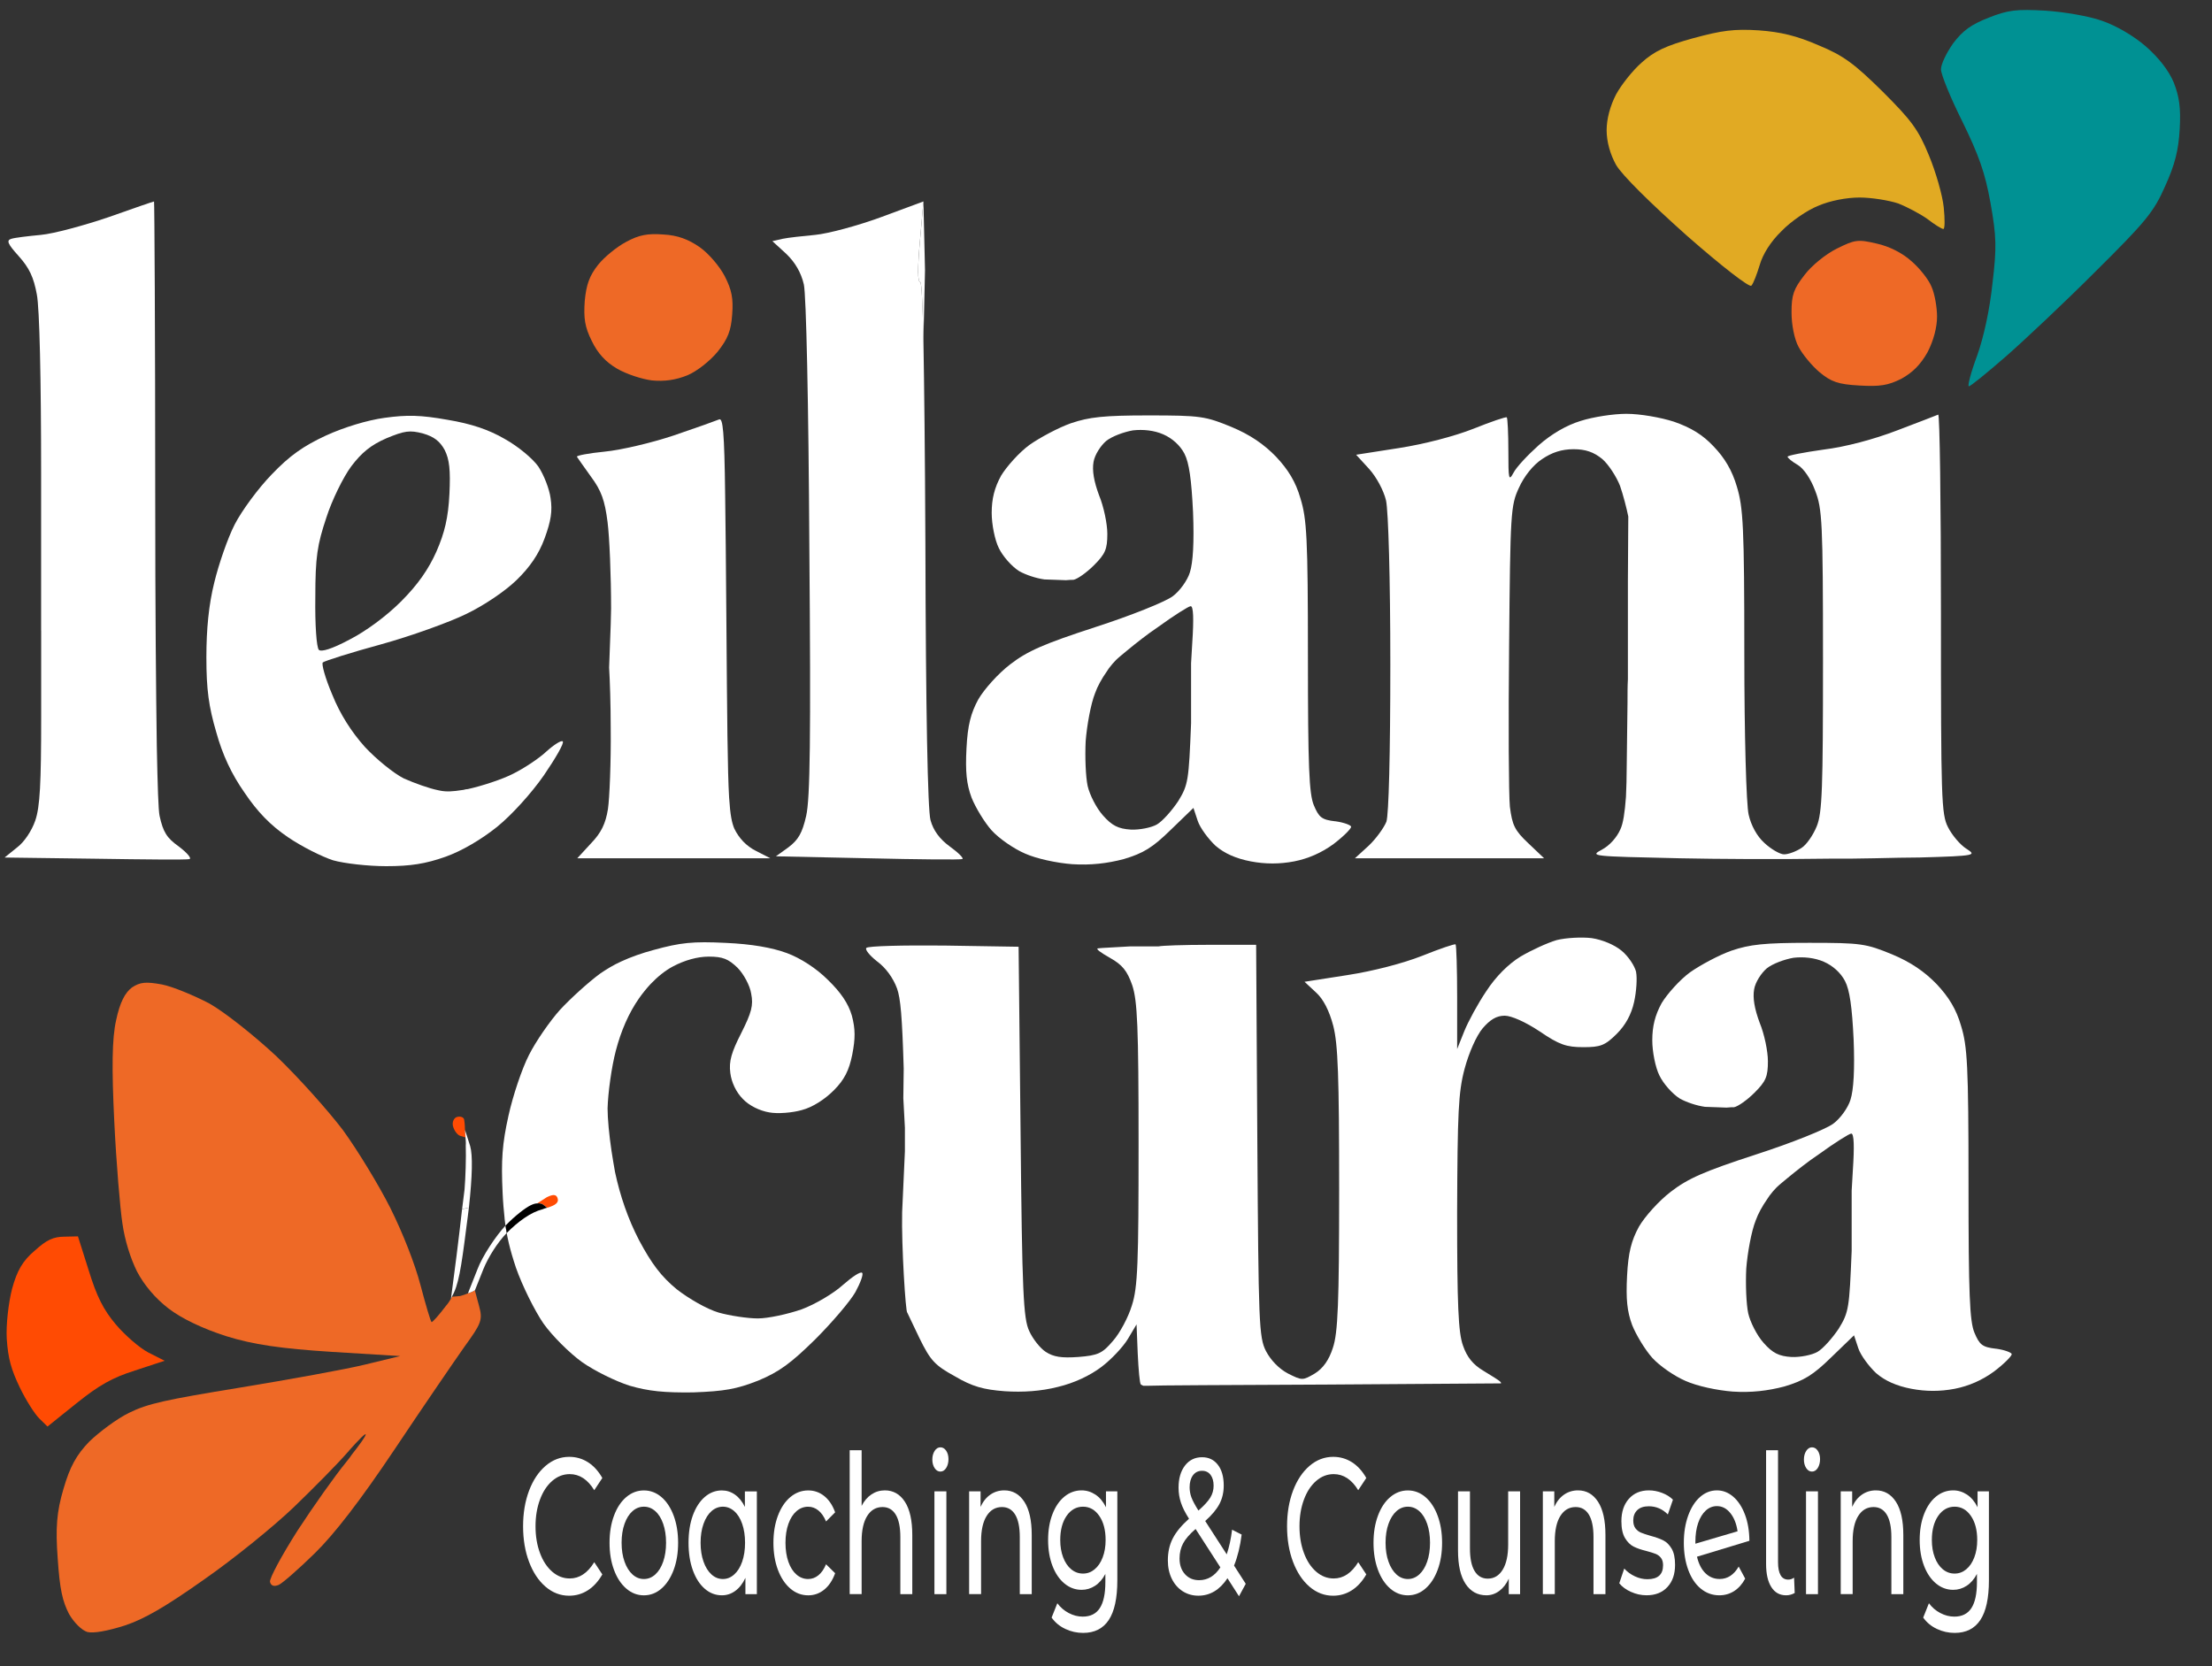 <svg xmlns="http://www.w3.org/2000/svg" id="Layer_29" data-name="Layer 29" viewBox="0 0 800 602.57"><rect x="0" y="0" width="800" height="602.57" fill="#333333" stroke="none"/><defs><style>      .cls-1 {        fill: #ff4b03;      }      .cls-1, .cls-2, .cls-3, .cls-4, .cls-5, .cls-6 {        stroke-width: 0px;      }      .cls-2 {        fill: #009193;      }      .cls-3 {        fill: #ee6926;      }      .cls-4 {        fill: #000;      }      .cls-5 {        fill: #fff;      }      .cls-6 {        fill: #e1aa23;      }    </style></defs><g id="WHITE_TXT" data-name="WHITE TXT"><g><path class="cls-5" d="M197.3,573.87c-2.54-2.17-4.52-5.17-5.96-8.98-1.44-3.81-2.16-8.1-2.16-12.87s.72-9.06,2.16-12.87c1.44-3.81,3.43-6.8,5.98-8.98s5.4-3.26,8.55-3.26c2.46,0,4.71.64,6.75,1.93,2.04,1.29,3.78,3.19,5.22,5.72l-2.92,4.42c-2.37-3.88-5.33-5.82-8.87-5.82-2.34,0-4.46.82-6.34,2.46-1.89,1.64-3.37,3.89-4.43,6.77-1.07,2.88-1.6,6.09-1.6,9.64s.53,6.77,1.6,9.64c1.06,2.88,2.54,5.13,4.43,6.77,1.89,1.64,4,2.46,6.34,2.46,3.51,0,6.46-1.96,8.87-5.89l2.92,4.42c-1.44,2.52-3.19,4.44-5.24,5.75-2.05,1.31-4.31,1.96-6.77,1.96-3.15,0-5.99-1.09-8.53-3.26Z"></path><path class="cls-5" d="M226.48,574.54c-1.89-1.64-3.37-3.89-4.43-6.77-1.07-2.88-1.6-6.14-1.6-9.78s.53-6.91,1.6-9.78c1.06-2.88,2.54-5.12,4.43-6.73s4.02-2.42,6.39-2.42,4.49.81,6.37,2.42c1.87,1.61,3.34,3.86,4.41,6.73,1.06,2.88,1.6,6.14,1.6,9.78s-.53,6.91-1.6,9.78c-1.07,2.88-2.54,5.13-4.41,6.77-1.88,1.64-4,2.46-6.37,2.46s-4.5-.82-6.39-2.46ZM236.99,569.45c1.21-1.1,2.17-2.64,2.86-4.63.69-1.99,1.04-4.27,1.04-6.84s-.35-4.85-1.04-6.84c-.69-1.99-1.64-3.52-2.86-4.59-1.21-1.08-2.59-1.61-4.12-1.61s-2.9.54-4.12,1.61c-1.21,1.08-2.18,2.61-2.88,4.59-.71,1.99-1.06,4.27-1.06,6.84s.35,4.85,1.06,6.84c.7,1.99,1.67,3.53,2.88,4.63,1.21,1.1,2.59,1.65,4.12,1.65s2.9-.55,4.12-1.65Z"></path><path class="cls-5" d="M273.73,539.4v37.17h-4.14v-5.89c-.96,2.06-2.18,3.62-3.65,4.7-1.47,1.08-3.09,1.61-4.86,1.61-2.31,0-4.38-.79-6.21-2.38-1.83-1.59-3.26-3.82-4.3-6.7-1.04-2.88-1.55-6.18-1.55-9.92s.52-7.04,1.55-9.89c1.04-2.85,2.47-5.07,4.3-6.66,1.83-1.59,3.9-2.38,6.21-2.38,1.71,0,3.29.5,4.72,1.51,1.44,1.01,2.64,2.49,3.6,4.45v-5.61h4.32ZM265.54,569.45c1.23-1.1,2.19-2.64,2.88-4.63.69-1.99,1.04-4.27,1.04-6.84s-.35-4.85-1.04-6.84c-.69-1.99-1.65-3.52-2.88-4.59-1.23-1.08-2.6-1.61-4.1-1.61s-2.9.54-4.12,1.61c-1.21,1.08-2.18,2.61-2.88,4.59-.71,1.99-1.06,4.27-1.06,6.84s.35,4.85,1.06,6.84c.7,1.99,1.67,3.53,2.88,4.63,1.21,1.1,2.59,1.65,4.12,1.65s2.87-.55,4.1-1.65Z"></path><path class="cls-5" d="M285.82,574.54c-1.91-1.64-3.4-3.89-4.48-6.77-1.08-2.88-1.62-6.14-1.62-9.78s.54-6.91,1.62-9.78c1.08-2.88,2.57-5.12,4.48-6.73s4.07-2.42,6.5-2.42c2.16,0,4.09.68,5.78,2.03,1.69,1.36,3.01,3.32,3.94,5.89l-3.29,3.3c-.75-1.78-1.68-3.11-2.79-4-1.11-.89-2.34-1.33-3.69-1.33-1.56,0-2.96.54-4.21,1.61-1.25,1.08-2.22,2.61-2.92,4.59-.71,1.99-1.06,4.27-1.06,6.84s.35,4.92,1.06,6.91c.7,1.99,1.68,3.52,2.92,4.59,1.25,1.08,2.65,1.61,4.21,1.61,1.35,0,2.58-.44,3.69-1.33,1.11-.89,2.04-2.22,2.79-4l3.29,3.23c-.93,2.57-2.24,4.55-3.94,5.93-1.7,1.38-3.62,2.07-5.78,2.07-2.43,0-4.6-.82-6.5-2.46Z"></path><path class="cls-5" d="M327.26,543.15c1.78,2.74,2.68,6.75,2.68,12.03v21.39h-4.32v-20.62c0-3.6-.56-6.31-1.67-8.14-1.11-1.82-2.7-2.74-4.77-2.74-2.34,0-4.18,1.06-5.53,3.19-1.35,2.13-2.03,5.18-2.03,9.15v19.15h-4.32v-52.04h4.32v20.13c.9-1.78,2.08-3.16,3.53-4.14s3.08-1.47,4.88-1.47c3.03,0,5.44,1.37,7.22,4.1Z"></path><path class="cls-5" d="M338.02,530.98c-.55-.84-.83-1.87-.83-3.09s.28-2.26.83-3.12c.55-.86,1.25-1.3,2.09-1.3s1.54.41,2.09,1.23c.55.82.83,1.84.83,3.05s-.28,2.33-.83,3.19c-.56.87-1.25,1.3-2.09,1.3s-1.54-.42-2.09-1.26ZM337.95,539.4h4.32v37.17h-4.32v-37.17Z"></path><path class="cls-5" d="M370.46,543.15c1.78,2.74,2.68,6.75,2.68,12.03v21.39h-4.32v-20.62c0-3.6-.56-6.31-1.67-8.14-1.11-1.82-2.7-2.74-4.77-2.74-2.34,0-4.18,1.06-5.53,3.19-1.35,2.13-2.03,5.18-2.03,9.15v19.15h-4.32v-37.17h4.14v5.61c.87-1.92,2.05-3.39,3.53-4.42,1.49-1.03,3.17-1.54,5.06-1.54,3.03,0,5.44,1.37,7.22,4.1Z"></path><path class="cls-5" d="M404.1,539.4v32.12c0,6.5-1.04,11.3-3.11,14.41-2.07,3.11-5.16,4.66-9.27,4.66-2.25,0-4.4-.48-6.44-1.44-2.04-.96-3.69-2.33-4.95-4.1l2.07-5.19c1.11,1.5,2.48,2.68,4.12,3.54,1.63.86,3.32,1.3,5.06,1.3,2.79,0,4.85-1.03,6.19-3.09,1.33-2.06,2-5.19,2-9.4v-2.95c-1.02,1.92-2.27,3.36-3.76,4.31-1.48.96-3.1,1.44-4.84,1.44-2.28,0-4.34-.76-6.19-2.28-1.84-1.52-3.29-3.65-4.34-6.38-1.05-2.74-1.58-5.86-1.58-9.36s.52-6.63,1.58-9.36c1.05-2.74,2.5-4.85,4.34-6.35,1.84-1.5,3.91-2.24,6.19-2.24,1.8,0,3.47.52,5.02,1.54,1.54,1.03,2.81,2.55,3.8,4.56v-5.75h4.09ZM395.88,567.59c1.25-1.03,2.22-2.47,2.92-4.31.71-1.85,1.06-3.94,1.06-6.28,0-3.6-.76-6.51-2.29-8.73-1.53-2.22-3.5-3.33-5.89-3.33s-4.41,1.11-5.94,3.33c-1.53,2.22-2.29,5.13-2.29,8.73,0,2.34.35,4.43,1.06,6.28.7,1.85,1.68,3.29,2.92,4.31,1.25,1.03,2.66,1.54,4.25,1.54s2.96-.51,4.21-1.54Z"></path><path class="cls-5" d="M448.11,577.34l-4.18-6.52c-2.79,4.21-6.3,6.31-10.53,6.31-2.1,0-3.99-.54-5.67-1.61-1.68-1.08-2.99-2.58-3.94-4.52-.95-1.94-1.42-4.15-1.42-6.63,0-2.99.59-5.65,1.78-7.96,1.18-2.31,3.14-4.69,5.87-7.12-1.38-2.15-2.36-4.09-2.92-5.82-.57-1.73-.86-3.53-.86-5.4,0-3.32.77-5.98,2.32-8,1.54-2.01,3.61-3.02,6.19-3.02,2.4,0,4.3.91,5.71,2.74,1.41,1.82,2.12,4.33,2.12,7.5,0,2.48-.52,4.7-1.55,6.66s-2.75,4.02-5.15,6.17l7.78,12.06c.9-2.67,1.54-5.63,1.94-8.91l3.46,1.75c-.54,4.3-1.46,8.04-2.75,11.22l4.23,6.59-2.43,4.49ZM441.36,566.89l-8.96-13.89c-2.16,1.87-3.67,3.61-4.52,5.23-.85,1.61-1.28,3.43-1.28,5.44,0,2.34.65,4.23,1.96,5.68,1.3,1.45,3.01,2.17,5.11,2.17,3.12,0,5.68-1.54,7.69-4.63ZM431.43,533.61c-.8,1.1-1.19,2.54-1.19,4.31,0,1.26.22,2.48.65,3.65.43,1.17,1.28,2.76,2.54,4.77,2.07-1.82,3.5-3.39,4.3-4.7.79-1.31,1.19-2.74,1.19-4.28,0-1.64-.37-2.95-1.1-3.93-.74-.98-1.76-1.47-3.08-1.47-1.41,0-2.51.55-3.31,1.65Z"></path><path class="cls-5" d="M473.6,573.87c-2.54-2.17-4.52-5.17-5.96-8.98-1.44-3.81-2.16-8.1-2.16-12.87s.72-9.06,2.16-12.87c1.44-3.81,3.43-6.8,5.98-8.98s5.4-3.26,8.55-3.26c2.46,0,4.71.64,6.75,1.93,2.04,1.29,3.78,3.19,5.22,5.72l-2.92,4.42c-2.37-3.88-5.33-5.82-8.87-5.82-2.34,0-4.46.82-6.34,2.46-1.89,1.64-3.37,3.89-4.43,6.77-1.07,2.88-1.6,6.09-1.6,9.64s.53,6.77,1.6,9.64c1.06,2.88,2.54,5.13,4.43,6.77,1.89,1.64,4,2.46,6.34,2.46,3.51,0,6.46-1.96,8.87-5.89l2.92,4.42c-1.44,2.52-3.19,4.44-5.24,5.75-2.05,1.31-4.31,1.96-6.77,1.96-3.15,0-5.99-1.09-8.53-3.26Z"></path><path class="cls-5" d="M502.78,574.54c-1.89-1.64-3.37-3.89-4.43-6.77-1.07-2.88-1.6-6.14-1.6-9.78s.53-6.91,1.6-9.78c1.06-2.88,2.54-5.12,4.43-6.73s4.02-2.42,6.39-2.42,4.49.81,6.37,2.42c1.87,1.61,3.34,3.86,4.41,6.73,1.06,2.88,1.6,6.14,1.6,9.78s-.53,6.91-1.6,9.78c-1.07,2.88-2.54,5.13-4.41,6.77-1.88,1.64-4,2.46-6.37,2.46s-4.5-.82-6.39-2.46ZM513.29,569.45c1.21-1.1,2.17-2.64,2.86-4.63.69-1.99,1.04-4.27,1.04-6.84s-.35-4.85-1.04-6.84c-.69-1.99-1.64-3.52-2.86-4.59-1.21-1.08-2.59-1.61-4.12-1.61s-2.9.54-4.12,1.61c-1.21,1.08-2.18,2.61-2.88,4.59-.71,1.99-1.06,4.27-1.06,6.84s.35,4.85,1.06,6.84c.7,1.99,1.67,3.53,2.88,4.63,1.21,1.1,2.59,1.65,4.12,1.65s2.9-.55,4.12-1.65Z"></path><path class="cls-5" d="M549.76,539.4v37.17h-4.09v-5.61c-.87,1.92-2.02,3.4-3.44,4.45s-2.98,1.58-4.66,1.58c-3.18,0-5.69-1.37-7.51-4.1-1.83-2.74-2.75-6.77-2.75-12.1v-21.39h4.32v20.62c0,3.6.55,6.32,1.67,8.17,1.11,1.85,2.7,2.77,4.77,2.77,2.28,0,4.08-1.08,5.4-3.23,1.32-2.15,1.98-5.19,1.98-9.12v-19.22h4.32Z"></path><path class="cls-5" d="M577.95,543.15c1.78,2.74,2.68,6.75,2.68,12.03v21.39h-4.32v-20.62c0-3.6-.56-6.31-1.67-8.14-1.11-1.82-2.7-2.74-4.77-2.74-2.34,0-4.18,1.06-5.53,3.19-1.35,2.13-2.03,5.18-2.03,9.15v19.15h-4.32v-37.17h4.14v5.61c.87-1.92,2.05-3.39,3.53-4.42,1.49-1.03,3.17-1.54,5.06-1.54,3.03,0,5.44,1.37,7.22,4.1Z"></path><path class="cls-5" d="M589.86,575.76c-1.8-.82-3.21-1.86-4.23-3.12l1.8-5.33c1.05,1.17,2.32,2.1,3.83,2.81,1.5.7,3.01,1.05,4.54,1.05,3.78,0,5.67-1.68,5.67-5.05,0-1.12-.25-2.01-.76-2.67-.51-.65-1.15-1.13-1.91-1.44-.76-.3-1.85-.64-3.26-1.02-1.92-.47-3.49-1-4.7-1.61-1.21-.61-2.26-1.64-3.13-3.09-.87-1.45-1.31-3.48-1.31-6.1,0-3.37.9-6.07,2.7-8.1s4.21-3.05,7.25-3.05c1.59,0,3.18.3,4.77.91,1.59.61,2.9,1.43,3.92,2.46l-1.84,5.33c-1.95-1.96-4.25-2.95-6.88-2.95-1.83,0-3.23.47-4.19,1.4-.96.94-1.44,2.17-1.44,3.72,0,1.22.27,2.17.81,2.88.54.7,1.21,1.22,2,1.54.79.33,1.91.7,3.35,1.12,1.92.52,3.47,1.06,4.66,1.65,1.18.58,2.2,1.58,3.04,2.98.84,1.4,1.26,3.37,1.26,5.89,0,3.37-.92,6.04-2.77,8.03-1.84,1.99-4.36,2.98-7.54,2.98-1.95,0-3.82-.41-5.62-1.23Z"></path><path class="cls-5" d="M628.83,566.61l2.34,4.35c-1.05,1.96-2.38,3.46-3.98,4.49-1.61,1.03-3.4,1.54-5.38,1.54-2.52,0-4.75-.81-6.71-2.42s-3.46-3.87-4.52-6.77c-1.07-2.9-1.6-6.17-1.6-9.82s.52-6.85,1.55-9.75c1.04-2.9,2.46-5.16,4.28-6.77,1.81-1.61,3.86-2.42,6.14-2.42,2.16,0,4.12.76,5.89,2.28,1.77,1.52,3.18,3.66,4.23,6.42,1.05,2.76,1.59,5.94,1.62,9.54l-18.95,5.75c.6,2.57,1.61,4.56,3.04,5.96s3.14,2.1,5.15,2.1c2.85,0,5.15-1.5,6.89-4.49ZM616.92,546.34c-1.18,1.08-2.11,2.58-2.77,4.52-.66,1.94-.99,4.2-.99,6.77v.7l15.25-4.49c-.39-2.71-1.26-4.91-2.61-6.59-1.35-1.68-2.97-2.52-4.86-2.52-1.5,0-2.84.54-4.03,1.61Z"></path><path class="cls-5" d="M640.62,574.01c-1.26-1.99-1.89-4.78-1.89-8.38v-41.1h4.32v40.54c0,2.01.31,3.55.92,4.63.61,1.08,1.54,1.61,2.77,1.61.75,0,1.45-.23,2.11-.7l.23,5.54c-.99.56-2.03.84-3.11.84-2.31,0-4.09-.99-5.35-2.98Z"></path><path class="cls-5" d="M653.24,530.98c-.55-.84-.83-1.87-.83-3.09s.28-2.26.83-3.12c.55-.86,1.25-1.3,2.09-1.3s1.54.41,2.09,1.23c.55.82.83,1.84.83,3.05s-.28,2.33-.83,3.19c-.56.87-1.25,1.3-2.09,1.3s-1.54-.42-2.09-1.26ZM653.17,539.4h4.32v37.17h-4.32v-37.17Z"></path><path class="cls-5" d="M685.68,543.15c1.78,2.74,2.68,6.75,2.68,12.03v21.39h-4.32v-20.62c0-3.6-.56-6.31-1.67-8.14-1.11-1.82-2.7-2.74-4.77-2.74-2.34,0-4.18,1.06-5.53,3.19-1.35,2.13-2.03,5.18-2.03,9.15v19.15h-4.32v-37.17h4.14v5.61c.87-1.92,2.05-3.39,3.53-4.42,1.49-1.03,3.17-1.54,5.06-1.54,3.03,0,5.44,1.37,7.22,4.1Z"></path><path class="cls-5" d="M719.32,539.4v32.12c0,6.5-1.04,11.3-3.11,14.41-2.07,3.11-5.16,4.66-9.27,4.66-2.25,0-4.4-.48-6.44-1.44-2.04-.96-3.69-2.33-4.95-4.1l2.07-5.19c1.11,1.5,2.48,2.68,4.12,3.54,1.63.86,3.32,1.3,5.06,1.3,2.79,0,4.85-1.03,6.19-3.09,1.33-2.06,2-5.19,2-9.4v-2.95c-1.02,1.92-2.27,3.36-3.76,4.31-1.48.96-3.1,1.44-4.84,1.44-2.28,0-4.34-.76-6.19-2.28-1.84-1.52-3.29-3.65-4.34-6.38-1.05-2.74-1.58-5.86-1.58-9.36s.52-6.63,1.58-9.36c1.05-2.74,2.5-4.85,4.34-6.35,1.84-1.5,3.91-2.24,6.19-2.24,1.8,0,3.47.52,5.02,1.54,1.54,1.03,2.81,2.55,3.8,4.56v-5.75h4.09ZM711.11,567.59c1.25-1.03,2.22-2.47,2.92-4.31.71-1.85,1.06-3.94,1.06-6.28,0-3.6-.76-6.51-2.29-8.73-1.53-2.22-3.5-3.33-5.89-3.33s-4.41,1.11-5.94,3.33c-1.53,2.22-2.29,5.13-2.29,8.73,0,2.34.35,4.43,1.06,6.28.7,1.85,1.68,3.29,2.92,4.31,1.25,1.03,2.66,1.54,4.25,1.54s2.96-.51,4.21-1.54Z"></path></g><path class="cls-5" d="M721.89,487.81c-4.98-.57-5.97-1.42-7.82-5.83-1.71-4.13-2.13-13.94-2.13-53.77,0-43.1-.43-49.79-2.7-57.19-1.71-5.97-4.41-10.38-8.82-15.08-4.41-4.55-9.39-7.97-16.22-10.81-9.39-3.84-11.1-4.13-29.87-4.13-16.22,0-21.48.57-28.17,2.85-4.41,1.56-11.1,5.12-14.94,7.82-3.7,2.7-8.25,7.82-10.24,11.1-2.42,4.41-3.41,8.39-3.41,13.51,0,4.13,1.14,9.82,2.56,12.66,1.42,2.99,4.69,6.69,7.4,8.39,2.28,1.28,5.97,2.56,9.1,2.99l3.98.14,3.84.14c1.14-.14,2.13-.14,2.7-.14,1.42-.28,4.69-2.56,7.4-5.26,4.13-4.13,4.84-5.83,4.84-11.38,0-3.56-1.28-9.82-2.99-13.94-1.85-4.98-2.56-8.96-1.99-12.09.43-2.56,2.56-5.83,4.55-7.54,2.13-1.71,6.4-3.27,9.67-3.84,3.7-.43,7.68,0,10.95,1.42s6.12,3.98,7.68,6.97c1.71,3.27,2.56,9.39,3.13,21.2.43,10.81,0,18.21-1.14,21.76-.85,2.85-3.7,6.83-6.26,8.68-2.7,1.99-15.08,6.97-27.88,11.1-18.78,6.12-24.61,8.68-30.87,13.51-4.27,3.27-9.39,8.96-11.52,12.66-2.7,4.98-3.84,9.25-4.27,17.78-.43,8.39,0,12.8,1.85,17.78,1.42,3.56,4.69,8.96,7.25,11.81,2.7,2.99,8.11,6.69,12.09,8.39,4.13,1.85,11.38,3.41,17.07,3.84,6.69.43,12.66-.28,18.64-1.85,7.11-2.13,10.38-4.13,16.93-10.53l8.25-7.97,1.56,4.69c.85,2.56,3.84,6.54,6.4,8.96,3.27,2.85,7.54,4.69,12.8,5.69,5.26,1,10.38,1,15.65,0,5.12-1,9.96-3.13,14.23-6.26,3.56-2.7,6.4-5.55,6.4-6.26,0-.57-2.56-1.56-5.69-1.99ZM670.11,423.23c-.14,2.28-.28,4.84-.43,7.4v19.2l-.14-6.4c-.04-.76-.06-1.7-.06-2.77,0,1.07.02,2.01.06,2.77l.14,6.4v2.56c-.85,20.63-1,22.19-4.69,28.17-2.28,3.41-5.69,7.25-7.68,8.39-1.99,1.14-6.26,1.99-9.39,1.85-4.55-.28-6.83-1.42-10.1-5.12-2.42-2.7-4.84-7.54-5.55-10.67-.71-3.27-1-10.53-.71-16.22.43-5.55,1.85-13.51,3.41-17.36.85-2.42,2.42-5.26,4.13-7.68l.85-1.28c.85-1.14,1.71-2.13,2.56-2.99.85-.85,2.28-1.99,3.98-3.41,3.27-2.7,7.4-5.97,11.24-8.54,5.69-4.13,11.1-7.54,11.81-7.54,1,0,1.14,4.69.57,13.23Z"></path><path class="cls-5" d="M591.73,351.53c-.57-2.28-2.85-5.69-5.26-7.68-2.56-2.13-6.97-3.98-10.81-4.55-3.56-.43-9.25-.14-12.66.71-3.41,1-9.25,3.7-13.09,5.97-4.41,2.7-8.96,7.25-12.38,12.52-2.99,4.41-6.54,10.95-7.97,14.51l-2.56,6.4v-18.64c0-10.24-.28-18.92-.57-19.2-.28-.28-5.69,1.56-12.09,4.13-6.83,2.7-17.78,5.55-27.03,6.97l-15.51,2.42,4.13,3.84c2.7,2.42,4.84,6.69,6.26,12.09,1.71,6.69,2.13,18.21,2.13,59.18s-.43,51.92-2.28,57.33c-1.42,4.41-3.56,7.4-6.54,9.25-4.41,2.56-4.55,2.56-9.67,0-3.27-1.71-6.26-4.84-7.97-8.11-2.56-4.98-2.7-10.1-3.13-76.11l-.43-70.84h-17.07c-9.1,0-17.07.28-18.21.57h-10.24l-10.1.57-1.56.14c-1,.14,1,1.56,4.27,3.41,4.55,2.56,6.26,4.69,8.11,9.96,1.85,5.69,2.28,14.65,2.28,57.47s-.28,51.78-2.42,58.32c-1.28,4.27-4.41,10.1-6.83,12.8-3.84,4.55-5.41,5.26-12.52,5.83-6.12.43-8.96,0-11.81-1.85-1.99-1.28-4.69-4.69-5.97-7.54-2.13-4.55-2.56-13.8-3.13-72.12l-.71-66.86-26.89-.43c-14.79-.14-27.45.14-28.17.85-.57.57,1.14,2.7,3.84,4.84,3.13,2.28,5.83,5.97,7.25,9.82,1.28,3.56,1.85,10.1,2.42,29.02l-.14,10.67.57,10.67v8.54l-1,22.05c-.28,12.09,1.28,36.42,1.85,36.27l4.41,9.25c3.98,8.11,5.55,9.82,12.8,13.8,6.26,3.7,10.38,4.84,18.07,5.41,6.54.43,13.09,0,19.2-1.56,5.97-1.42,11.66-4.13,15.79-7.26,3.56-2.7,7.82-7.25,9.53-10.1l3.13-5.26.43,10.67c.28,5.83.71,10.81,1.14,11.1l.85.43h1.99c1.14-.14,30.02-.28,64.3-.43l20.91-.14,41.25-.28h.71c.43,0,.28-.28-.14-.71s-3.13-2.13-5.97-3.84c-3.84-2.28-5.97-4.98-7.4-9.1-1.71-4.69-2.13-14.65-2.13-48.08.14-36.27.43-43.53,2.7-52.06,1.56-5.83,4.27-11.95,6.54-14.65,2.7-3.13,4.98-4.55,7.97-4.55,2.42,0,7.54,2.28,12.66,5.69,7.11,4.84,9.67,5.69,15.79,5.69s7.82-.57,12.09-4.84c3.13-3.13,5.26-6.97,6.26-11.52.85-3.84,1.14-8.68.71-10.81Z"></path><path class="cls-5" d="M182.47,440.58c.71,6.4,1.99,11.52,4.13,17.92,2.28,6.54,6.83,15.65,9.96,20.2,3.13,4.41,9.39,10.67,13.94,13.94,4.41,3.13,12.23,6.97,17.21,8.54,6.83,1.99,12.52,2.56,23.05,2.42,11.24-.43,15.51-1.14,23.47-4.27,7.54-3.13,11.81-6.26,20.63-14.94,6.12-6.12,12.66-13.8,14.51-17.07,1.85-3.41,2.99-6.54,2.42-6.97-.57-.57-3.56,1.42-6.97,4.41-3.27,2.99-9.96,6.97-14.94,8.82-4.98,1.71-12.09,3.27-15.79,3.27s-10.24-1-14.23-2.13c-4.27-1.28-10.67-4.98-15.08-8.39-5.69-4.69-9.1-9.25-13.66-17.78-3.98-7.68-6.83-15.93-8.68-24.61-.43-2.28-.85-4.98-1.28-7.68-.85-5.69-1.42-11.66-1.42-15.36.14-5.55,1.42-14.94,2.99-20.91,1.85-7.11,4.69-13.66,8.39-18.92,1.28-1.85,2.7-3.56,4.13-5.12,2.56-2.7,5.41-4.98,8.11-6.4,4.27-2.28,8.96-3.56,12.95-3.56,5.12,0,7.11.85,10.38,3.98,2.28,2.28,4.55,6.54,4.98,9.39.85,4.27.14,6.83-3.56,14.23-3.56,6.97-4.55,10.24-3.98,14.51.43,3.41,2.13,6.97,4.55,9.39,2.28,2.42,6.12,4.27,9.53,4.84,2.99.57,8.39.14,11.81-.85,3.84-1,8.25-3.84,11.52-7.11,3.84-3.84,5.55-7.25,6.69-12.95,1.14-5.83,1.14-9.25-.14-14.08-1.28-4.41-3.98-8.39-8.68-12.95-4.13-4.13-9.82-7.82-14.79-9.67-5.41-1.99-12.66-3.27-22.19-3.7-11.81-.57-16.22-.14-26.03,2.56-4.27,1.14-8.25,2.56-11.66,4.13-2.85,1.28-5.41,2.85-7.68,4.41-4.27,3.13-10.67,8.96-14.51,13.09-3.7,4.13-8.82,11.52-11.24,16.36-2.56,4.98-5.83,14.79-7.4,21.91-2.28,10.24-2.7,16.07-2.13,28.02.14,3.41.43,6.4.71,9.1Z"></path><path class="cls-5" d="M711.22,307.01c-2.28-1.42-5.26-4.98-6.69-7.82-2.42-4.69-2.56-10.24-2.56-77.39,0-39.83-.43-72.12-1-71.84-.71.28-7.25,2.85-14.79,5.69-8.54,3.27-18.64,5.97-26.74,6.97-7.11,1-12.94,2.13-12.94,2.56s1.71,1.85,3.7,2.99c2.13,1.28,4.69,4.98,6.26,9.25,2.56,6.54,2.85,11.24,2.85,61.45,0,46.37-.28,55.19-2.28,60.03-1.28,3.13-3.7,6.69-5.55,7.82-1.99,1.28-4.69,2.28-6.26,2.28-1.42,0-4.69-1.85-7.11-4.13-2.7-2.42-4.84-6.4-5.69-10.24-.85-3.56-1.56-28.59-1.56-58.18,0-46.23-.43-52.92-2.7-60.46-1.71-5.83-4.41-10.38-8.39-14.51-3.98-4.27-8.25-6.83-14.37-8.96-4.84-1.56-12.23-2.85-17.21-2.85-4.69,0-12.09,1.14-16.5,2.56-5.12,1.56-10.53,4.69-15.22,8.82-3.98,3.56-8.11,7.97-9.1,9.96-1.71,3.13-1.85,2.42-1.85-7.97,0-6.26-.28-11.81-.57-12.09-.28-.28-5.69,1.56-12.09,4.13-6.83,2.7-17.78,5.55-26.89,6.97l-15.51,2.42,4.69,5.12c2.7,2.99,5.26,7.82,6.12,11.38.85,3.84,1.56,28.31,1.56,59.32,0,32.58-.57,54.34-1.42,56.9-.85,2.13-3.7,6.12-6.4,8.68l-4.98,4.55h68.42l-5.69-5.41c-4.98-4.69-5.83-6.54-6.69-13.23-.43-4.27-.57-30.44-.28-58.18.43-48.37.57-50.78,3.56-57.19,1.85-4.13,5.12-8.25,8.39-10.38,3.56-2.42,7.11-3.56,11.38-3.56s7.26,1,10.38,3.56c2.28,1.99,5.12,6.4,6.4,9.67,1.14,3.27,2.42,8.25,2.99,11.1v.57l-.14,22.76v35.56c-.14,2.28-.14,5.26-.14,8.54-.14,6.97-.14,15.65-.28,22.48,0,4.41-.14,8.25-.28,11.52-.43,5.69-1,9.53-1.99,11.66-1.28,2.99-3.98,5.97-6.69,7.4-4.55,2.42-3.84,2.42,28.02,3.13,13.66.28,35.42.43,54.06.14,5.83,0,11.38,0,16.36-.14,6.54-.14,11.95-.28,16.36-.28,21.05-.57,20.48-.85,17.07-3.13Z"></path><g><path class="cls-2" d="M719.19,6.42c-6.26,2.42-9.39,4.69-12.8,9.25-2.42,3.41-4.41,7.54-4.41,9.39s3.41,10.24,7.68,18.78c5.97,12.23,8.25,18.49,10.24,29.59,2.13,12.09,2.28,15.93.71,29.02-1,9.53-3.13,19.35-5.55,26.17-2.28,6.12-3.56,11.1-2.99,11.1s6.54-4.84,13.23-10.67,21.48-19.77,32.58-30.87c18.21-18.07,21.05-21.48,25.18-30.87,3.56-7.82,4.84-13.09,5.26-20.63.43-7.68-.14-11.66-2.13-16.79-1.85-4.41-5.41-8.96-10.1-13.09-4.41-3.84-10.81-7.54-15.79-9.25-4.69-1.71-13.94-3.27-20.63-3.7-10.24-.57-13.37-.28-20.48,2.56Z"></path><path class="cls-6" d="M612.36,13.82c-9.82,2.7-14.08,4.69-18.64,8.82-3.27,2.85-7.4,8.11-9.25,11.52-2.13,4.13-3.41,8.82-3.41,12.95s1.28,8.68,3.41,12.52c2.13,3.7,12.38,13.8,25.61,25.61,12.8,11.24,22.76,18.92,23.33,18.07.71-.71,1.99-4.13,2.99-7.4,1.14-3.98,3.98-8.54,7.97-12.38,3.27-3.41,9.25-7.54,13.23-9.1,4.27-1.85,10.24-2.99,14.94-2.99,4.27,0,10.53,1,13.94,2.13,3.27,1.28,8.11,3.84,10.67,5.69,2.56,1.99,5.12,3.56,5.69,3.56s.57-3.56.14-7.82c-.43-4.27-2.85-12.8-5.41-18.92-3.84-9.39-6.4-12.66-16.79-23.05-10.1-9.96-14.08-12.95-23.05-16.64-7.82-3.41-13.66-4.84-21.62-5.41-8.82-.57-13.37,0-23.76,2.85Z"></path><path class="cls-3" d="M664.28,89.93c-3.98,1.99-9.1,6.12-11.66,9.53-3.98,5.12-4.69,7.25-4.69,13.51,0,4.41,1,9.67,2.56,12.52,1.42,2.7,4.84,6.83,7.54,9.1,4.27,3.56,6.83,4.41,14.37,4.84,7.4.43,10.38,0,15.22-2.42,4.13-2.28,6.97-5.12,9.53-9.67,2.13-4.13,3.41-8.96,3.41-12.8,0-3.41-.85-8.25-1.99-10.81-1-2.56-4.27-6.69-7.25-9.25-3.27-2.99-8.11-5.41-12.66-6.4-6.69-1.56-7.82-1.42-14.37,1.85Z"></path></g><path class="cls-5" d="M482.98,297.06c-4.98-.57-5.97-1.42-7.82-5.83-1.71-4.13-2.13-13.94-2.13-53.77,0-43.1-.43-49.79-2.7-57.19-1.71-5.97-4.41-10.38-8.82-15.08-4.41-4.55-9.39-7.97-16.22-10.81-9.39-3.84-11.1-4.13-29.87-4.13-16.22,0-21.48.57-28.17,2.85-4.41,1.56-11.1,5.12-14.94,7.82-3.7,2.7-8.25,7.82-10.24,11.1-2.42,4.41-3.41,8.39-3.41,13.51,0,4.13,1.14,9.82,2.56,12.66,1.42,2.99,4.69,6.69,7.4,8.39,2.28,1.28,5.97,2.56,9.1,2.99l3.98.14,3.84.14c1.14-.14,2.13-.14,2.7-.14,1.42-.28,4.69-2.56,7.4-5.26,4.13-4.13,4.84-5.83,4.84-11.38,0-3.56-1.28-9.82-2.99-13.94-1.85-4.98-2.56-8.96-1.99-12.09.43-2.56,2.56-5.83,4.55-7.54,2.13-1.71,6.4-3.27,9.67-3.84,3.7-.43,7.68,0,10.95,1.42s6.12,3.98,7.68,6.97c1.71,3.27,2.56,9.39,3.13,21.2.43,10.81,0,18.21-1.14,21.76-.85,2.85-3.7,6.83-6.26,8.68-2.7,1.99-15.08,6.97-27.88,11.1-18.78,6.12-24.61,8.68-30.87,13.51-4.27,3.27-9.39,8.96-11.52,12.66-2.7,4.98-3.84,9.25-4.27,17.78-.43,8.39,0,12.8,1.85,17.78,1.42,3.56,4.69,8.96,7.25,11.81,2.7,2.99,8.11,6.69,12.09,8.39,4.13,1.85,11.38,3.41,17.07,3.84,6.69.43,12.66-.28,18.64-1.85,7.11-2.13,10.38-4.13,16.93-10.53l8.25-7.97,1.56,4.69c.85,2.56,3.84,6.54,6.4,8.96,3.27,2.85,7.54,4.69,12.8,5.69,5.26,1,10.38,1,15.65,0,5.12-1,9.96-3.13,14.23-6.26,3.56-2.7,6.4-5.55,6.4-6.26,0-.57-2.56-1.56-5.69-1.99ZM431.2,232.48c-.14,2.28-.28,4.84-.43,7.4v19.2l-.14-6.4c-.04-.76-.06-1.7-.06-2.77,0,1.07.02,2.01.06,2.77l.14,6.4v2.56c-.85,20.63-1,22.19-4.69,28.17-2.28,3.41-5.69,7.25-7.68,8.39-1.99,1.14-6.26,1.99-9.39,1.85-4.55-.28-6.83-1.42-10.1-5.12-2.42-2.7-4.84-7.54-5.55-10.67-.71-3.27-1-10.53-.71-16.22.43-5.55,1.85-13.51,3.41-17.36.85-2.42,2.42-5.26,4.13-7.68l.85-1.28c.85-1.14,1.71-2.13,2.56-2.99.85-.85,2.28-1.99,3.98-3.41,3.27-2.7,7.4-5.97,11.24-8.54,5.69-4.13,11.1-7.54,11.81-7.54,1,0,1.14,4.69.57,13.23Z"></path><g><path class="cls-5" d="M333.97,123.36c-.28-14.08-.71-21.34-1.14-21.34-1,0-1-4.98-.14-14.65l1.28-14.51h0l-15.36,5.69c-8.54,3.13-19.2,5.97-23.76,6.4s-9.82,1-11.81,1.42l-3.7.85,4.98,4.55c3.27,3.13,5.41,6.83,6.4,11.1.85,3.7,1.71,42.68,1.99,95.17.57,69.14.28,90.76-1.14,97.02-1.42,6.26-2.85,8.68-6.4,11.38l-4.55,3.27,33.29.71c18.21.43,33.57.57,34.14.28s-1.42-2.28-4.55-4.55c-3.7-2.7-5.97-5.83-6.97-9.53-1-3.41-1.71-39.12-1.85-100-.14-32.72-.43-57.33-.71-73.26Z"></path><path class="cls-5" d="M333.97,123.36l.57-25.61-.57-24.89-1.28,14.51c-.85,9.67-.85,14.65.14,14.65.43,0,.85,7.25,1.14,21.34Z"></path></g><g><path class="cls-5" d="M220.87,225.92l-.57,15.51c.28,4.84.57,13.23.57,22.05.14,12.09-.43,25.32-1,29.16-.85,5.26-2.42,8.54-6.12,12.38l-4.98,5.41h69.85l-5.26-2.7c-3.41-1.71-6.12-4.55-7.82-8.11-.85-2.13-1.42-4.55-1.85-11.24-.57-9.67-.71-27.88-1-65.86-.14-19.06-.28-33.15-.43-43.53-.28-23.33-.85-27.74-2.13-27.31-1,.43-8.54,3.13-16.5,5.83-8.11,2.7-19.06,5.26-24.89,5.83-5.83.57-10.24,1.42-10.1,1.85.28.43,2.56,3.7,5.12,7.25,3.7,4.98,4.98,8.54,5.97,16.36.71,5.55,1.28,19.63,1.28,31.3l-.14,5.83Z"></path><path class="cls-3" d="M226.42,87.51c-3.27,1.71-7.82,5.41-10.1,8.25-3.13,3.98-4.27,7.11-4.84,13.09-.43,6.26,0,9.39,2.56,14.51,2.13,4.41,4.98,7.54,9.1,9.96,3.41,1.99,9.1,3.84,12.66,4.27,4.55.43,8.54-.14,12.8-1.85,3.41-1.42,8.11-5.12,10.95-8.54,3.7-4.69,4.84-7.54,5.26-13.51.43-5.69-.14-8.82-2.7-13.8-1.85-3.56-5.83-8.25-9.1-10.53-4.13-2.85-7.97-4.27-13.09-4.55-5.69-.43-8.82.14-13.51,2.7Z"></path></g><path class="cls-5" d="M203.52,268.17c-.43-.57-3.13,1.14-5.83,3.56-2.7,2.56-8.11,6.12-12.09,8.11-3.84,1.99-11.24,4.41-16.36,5.55-.57,0-1,.14-1.56.28-4.41.71-6.3.63-7.68.43h0c-.55-.07-.7-.13-1.63-.31-3.07-.61-8.47-2.53-12.31-4.24-3.7-1.85-9.96-6.97-14.08-11.38-4.84-5.41-8.96-11.81-11.81-18.92-2.56-5.97-3.98-11.24-3.41-11.66.71-.57,10.1-3.56,21.05-6.54,10.81-2.99,24.61-7.97,30.73-10.95,6.54-3.13,14.08-8.25,18.21-12.23,4.84-4.69,8.11-9.39,10.24-15.22,2.28-6.26,2.85-9.82,2.13-14.51-.43-3.27-2.42-8.39-4.41-11.38-1.99-2.85-7.25-7.26-12.09-9.96-5.83-3.41-12.23-5.55-20.77-6.97-9.67-1.71-14.51-1.85-22.76-.71-6.26.85-14.65,3.41-21.2,6.4-8.25,3.84-13.09,7.25-19.63,14.08-4.84,4.98-10.81,13.09-13.37,18.07-2.56,4.98-5.83,14.51-7.4,21.05-1.99,7.97-2.85,16.79-2.85,27.03,0,11.66.85,17.78,3.56,27.03,2.28,8.25,5.55,15.22,10.24,21.91,4.69,6.97,9.39,11.81,15.65,16.07,4.98,3.41,12.38,7.11,16.36,8.39,3.98,1.14,12.66,2.13,19.2,2.13,8.82,0,14.23-.85,21.48-3.41,5.97-2.13,12.95-6.26,18.64-10.81,5.26-4.27,12.38-12.09,16.93-18.64,4.27-6.26,7.4-11.66,6.83-12.23ZM115.32,235.03c-.85-.85-1.42-9.1-1.28-18.92,0-14.79.71-19.06,3.98-28.88,1.99-6.26,6.12-14.65,8.96-18.49,3.84-5.12,7.25-7.82,12.8-10.24,6.54-2.7,8.39-2.99,13.23-1.71,3.98,1.14,6.12,2.85,7.82,5.97,1.71,3.41,2.13,7.25,1.71,15.93-.43,8.54-1.71,13.94-4.69,20.77-2.85,6.4-6.69,11.95-12.8,18.07-5.41,5.41-12.8,10.81-18.64,13.8-6.4,3.41-10.24,4.55-11.1,3.7Z"></path><path class="cls-5" d="M14.89,228.06v31.15c0,24.18-.43,32.58-2.13,37.56-1.28,3.7-3.98,7.82-6.69,9.82l-4.41,3.56,32.58.43c17.92.28,33.29.43,34.28.14.85-.28-.85-2.28-3.84-4.55-4.41-3.13-5.69-5.26-6.97-11.1-.43-1.99-.71-10.53-1-25.18-.28-19.2-.57-49.22-.57-89.48,0-59.18-.28-107.54-.43-107.54-.28,0-7.68,2.56-16.5,5.69-8.82,2.99-19.77,5.97-24.47,6.4-4.55.43-9.39,1-10.67,1.42-1.85.57-1.28,1.85,2.7,6.26,3.84,4.27,5.41,7.68,6.54,13.8,1,4.98,1.56,30.87,1.56,64.87v56.76Z"></path><g><path class="cls-3" d="M171.76,466.68l-.55.29c-.26.22-.98.39-1.53.68l-.44.11c-.69.32-1.82.75-2.83.99l-3.01.27c-.07.33-.18.51-.29.69-.55.9-1.1,1.8-1.83,2.6-2.56,3.39-4.86,5.94-5.19,5.87-.36-.22-2.09-6.1-4-13.33-2.04-7.81-6.42-18.89-10.92-27.95-4.14-8.22-11.81-20.82-17.12-28.14-5.42-7.14-16.17-19.15-23.98-26.63-7.95-7.45-18.8-16.05-24.32-19.17-5.63-2.94-13.33-6.15-17.2-6.9-5.79-1.06-7.89-.86-10.81,1.08-2.48,1.83-4.39,5.37-5.74,11.85-1.5,6.51-1.61,17.46-.67,36.6.72,15.05,2.12,31.62,2.95,36.95.83,5.95,2.88,12.52,5.27,17.33,2.57,4.91,6.67,9.76,11.39,13.38s12.38,7.3,20.87,10.01c9.65,3.04,20.01,4.53,38.12,5.68l24.81,1.52-12.78,3.1c-6.97,1.69-27.15,5.35-45.04,8.29-27.21,4.44-33.49,5.81-40.22,9.13-4.4,2.14-10.78,6.92-14.39,10.4-4.67,4.82-7.03,9.08-9.37,17.18-2.45,8.28-2.89,14.08-2.07,25.1.75,11.35,1.77,15.56,4.09,20.07,1.86,3.24,4.67,5.94,6.66,6.54,2.28.52,7.14-.35,13.43-2.33,7.12-2.34,14.8-6.81,28.72-16.64,10.53-7.32,25.18-19.17,32.67-26.36,7.23-6.98,15.63-15.47,19.35-19.75.26-.22.37-.4.48-.58,3.51-3.92,6.1-6.55,5.99-5.75s-2.31,3.79-5.13,7.39c-.55.9-1.28,1.69-1.98,2.63-3.8,4.61-11.71,15.75-17.54,24.7-5.79,9.09-10.24,17.39-9.96,18.56.35,1.45,1.51,1.79,3.18,1.07,1.38-.64,7.22-5.75,13.06-11.47,7.08-6.94,16.45-19.05,28.98-37.77,10.04-15.04,21.4-31.63,25.06-36.82,6.22-8.58,6.7-9.77,5.33-14.82l-1.52-5.63Z"></path><path class="cls-1" d="M168.36,411.38c-.1-1.05-.17-1.96-.2-2.72-.02-1.99-.23-3.48-.3-3.77-.21-.87-1.37-1.21-2.53-.92s-1.86,1.83-1.51,3.29c.39,1.6,1.54,3.16,2.55,3.53l1.99.59Z"></path><path class="cls-5" d="M168.36,411.38c.07.91.17,1.96.09,2.9.15,4.42-.09,11.71-.44,15.94-.23,1.59-.54,4.13-.89,7.13l1.31-.32,1.16-.28c1.24-11.37,1.41-18.94.45-22.25l-1.88-5.85c.03.76.1,1.67.2,2.72Z"></path><path class="cls-1" d="M12.54,452.35c-4.34,3.66-6.4,7.24-8.18,13.82-1.27,4.92-2.23,12.99-1.91,18.14.49,7.11,1.59,10.99,4.69,17.47,2.18,4.55,5.4,9.61,7.02,11.21l3.02,2.96,10.43-8.37c8.24-6.61,12.97-9.29,21.25-11.91l10.68-3.51-5.96-3.02c-3.18-1.69-8.43-6.26-11.67-10.09-4.53-5.36-6.92-10.16-9.79-19.46l-3.93-12.42-4.89.11c-3.99.04-6.35,1.08-10.76,5.07Z"></path><path class="cls-5" d="M163.4,469.01c2.39-4.11,3.33-9.72,5.33-25.58.34-2.39.58-4.6.85-6.66l-1.16.28-1.31.32c-.51,4.89-1.31,11.08-1.97,16.62l-2.04,15.71c.11-.18.22-.36.29-.69Z"></path><path class="cls-1" d="M194.28,435.24c.91-.07,1.56.08,2.1.41l1.51,1.17c3.16-.92,4.15-1.93,3.83-3.23-.39-1.6-1.51-1.79-3.98-.57l-3.46,2.22Z"></path><path class="cls-5" d="M182.81,443.28c-3.54,3.78-8.35,11.06-10.13,15.79l-3.43,8.67.44-.11c.55-.29,1.27-.46,1.53-.68l.55-.29,3.06-7.66c1.73-4.26,5.1-9.64,8.43-13.05"></path><path class="cls-4" d="M183.25,445.96c4.2-4.25,8.87-7.59,12.93-8.57.69-.32,1.13-.43,1.71-.57l-1.51-1.17c-.54-.33-1.19-.48-2.1-.41-.76.03-1.4.22-2.49.75-1.74.86-5.54,3.7-8.98,7.3"></path></g></g></svg>
